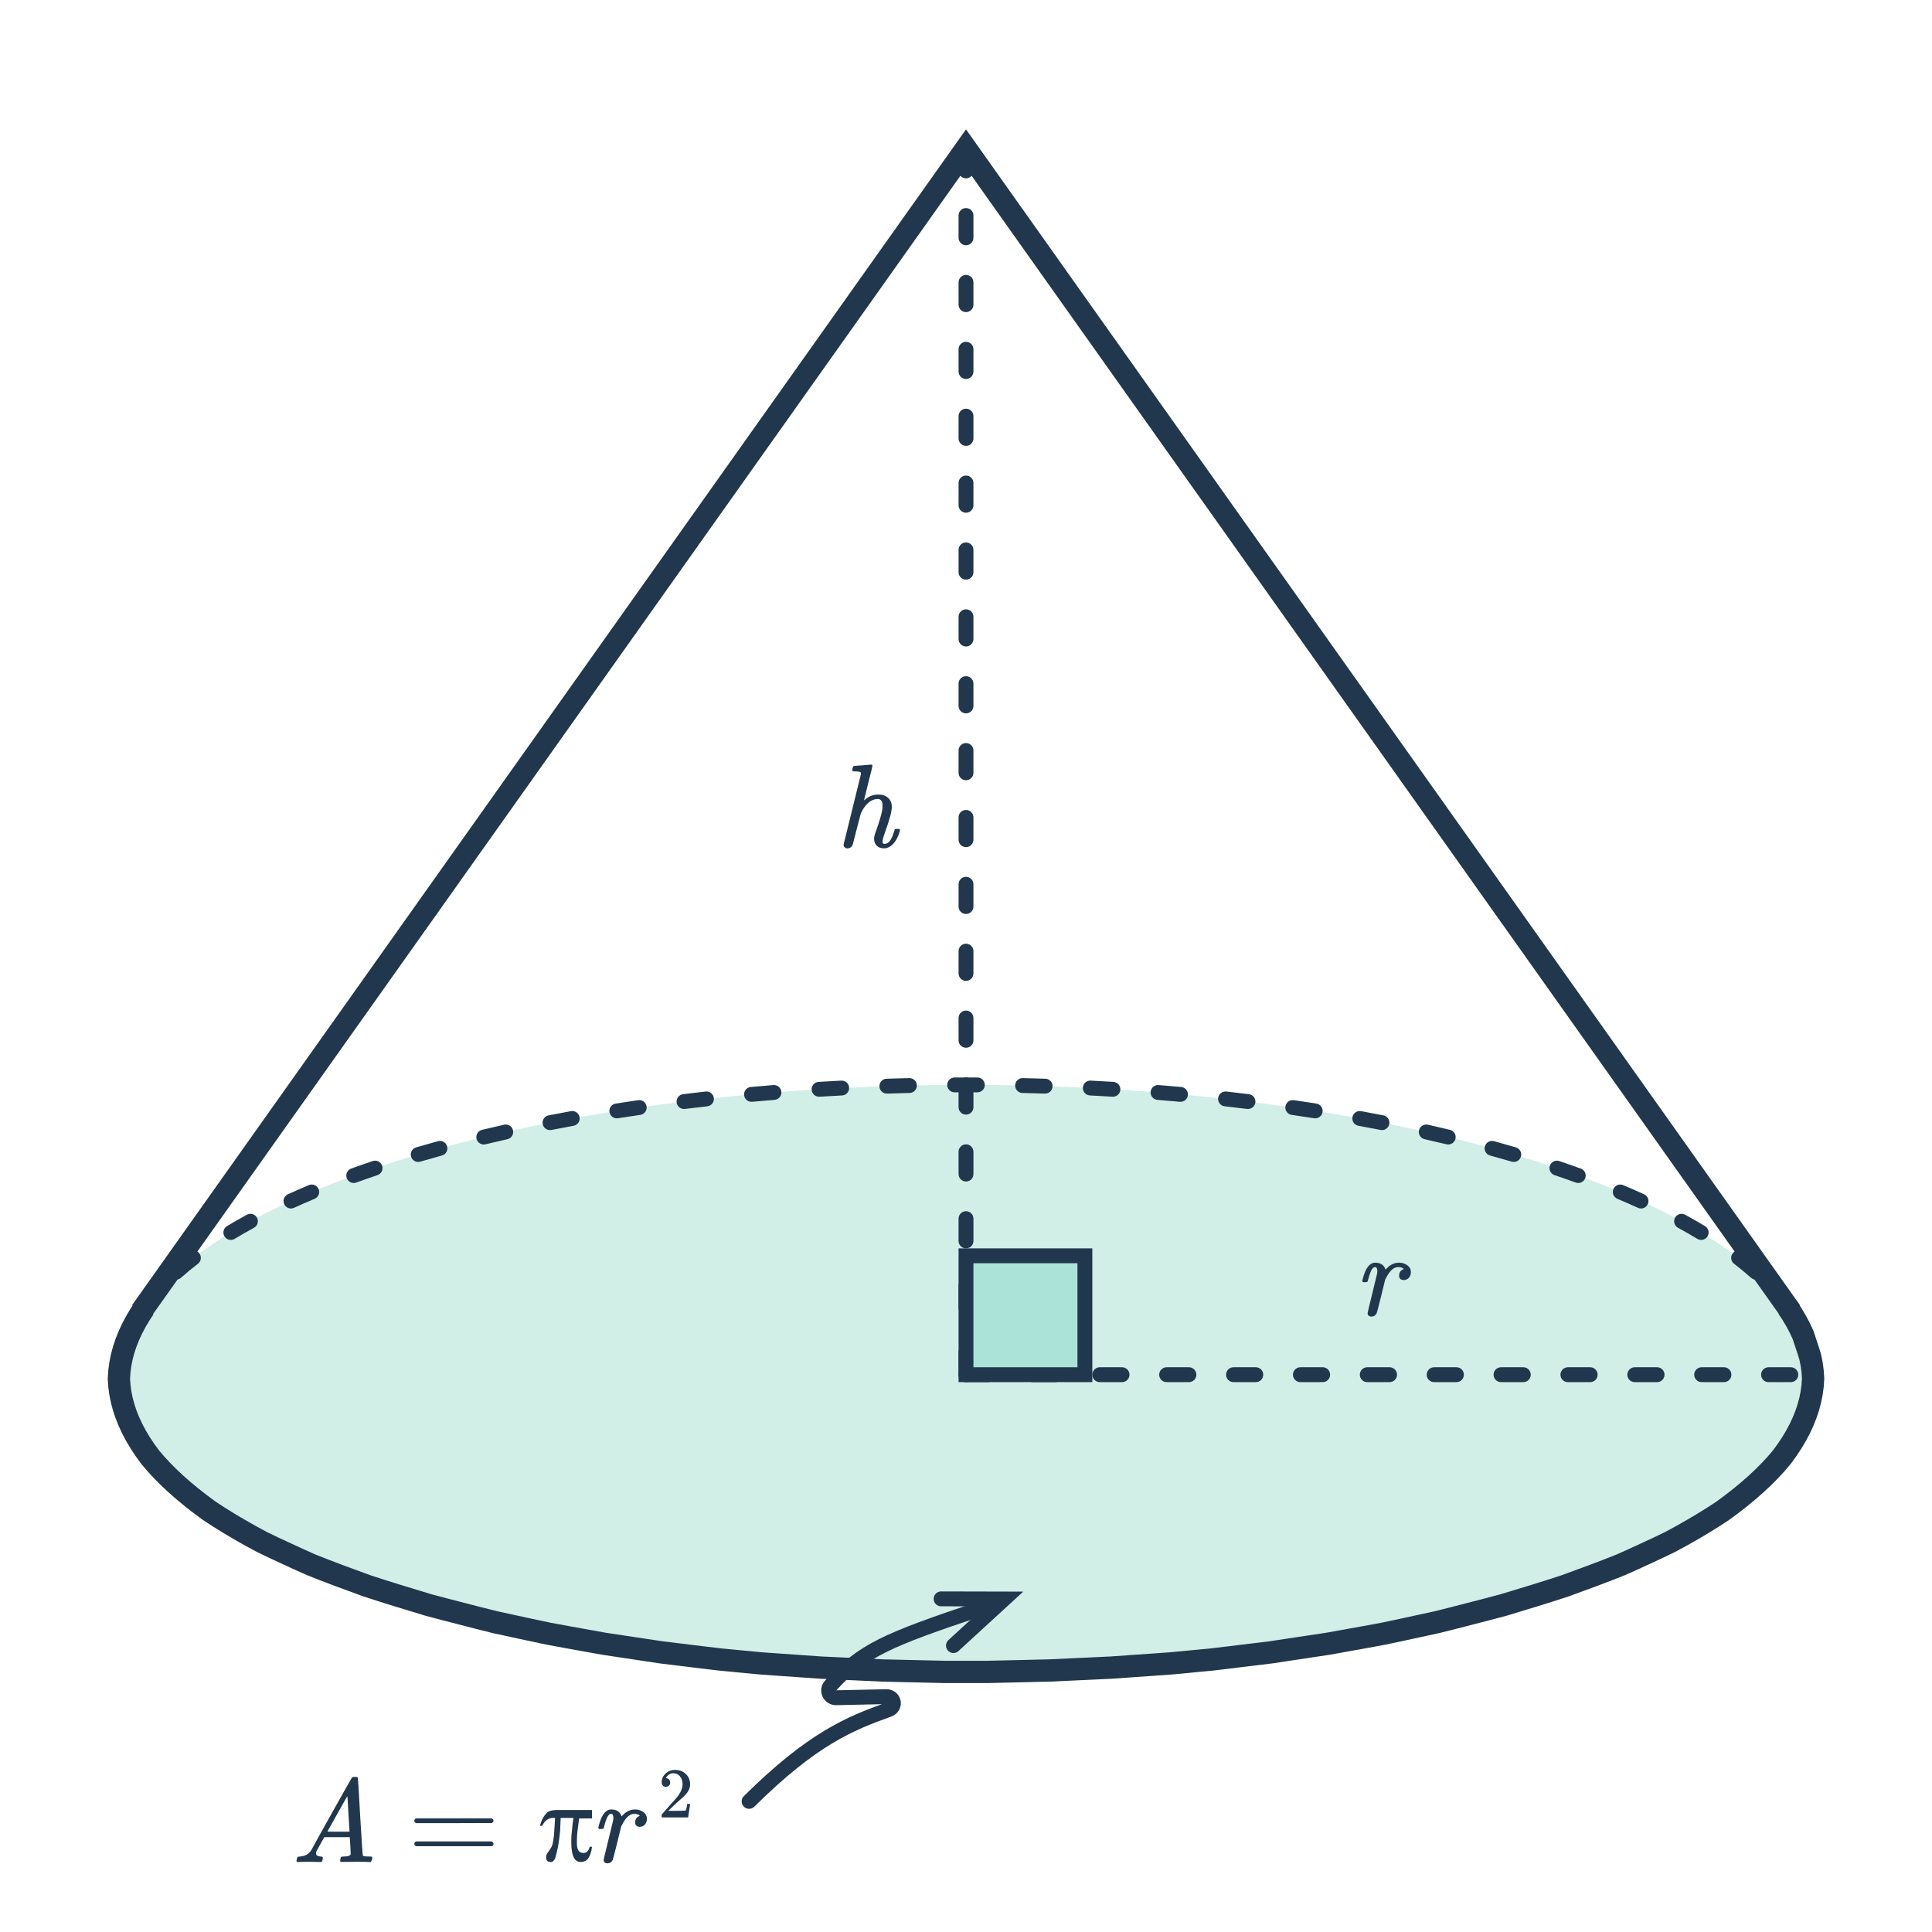 <svg width="260" height="260" viewBox="0 0 260 260" fill="none" xmlns="http://www.w3.org/2000/svg">
<g clip-path="url(#clip0_60_110)">
<path d="M130 225C192.96 225 244 207.315 244 185.5C244 163.685 192.96 146 130 146C67.04 146 16 163.685 16 185.5C16 207.315 67.04 225 130 225Z" fill="#D1EEE7"/>
<path d="M17.077 184.089C17.137 183.54 16.74 183.046 16.191 182.986C15.642 182.926 15.149 183.323 15.089 183.872L17.077 184.089ZM17.046 177.756C16.785 178.242 16.968 178.849 17.454 179.11C17.941 179.371 18.547 179.189 18.808 178.702L17.046 177.756ZM20.372 176.251C20.701 175.807 20.607 175.181 20.163 174.853C19.719 174.524 19.093 174.618 18.765 175.061L20.372 176.251ZM23.02 170.467C22.608 170.835 22.572 171.467 22.94 171.879C23.308 172.291 23.94 172.326 24.352 171.959L23.02 170.467ZM26.639 170.069C27.077 169.732 27.159 169.105 26.823 168.667C26.486 168.229 25.858 168.146 25.42 168.483L26.639 170.069ZM30.546 165.007C30.074 165.292 29.922 165.907 30.207 166.38C30.492 166.853 31.107 167.005 31.58 166.719L30.546 165.007ZM34.182 165.227C34.667 164.963 34.845 164.355 34.581 163.87C34.316 163.386 33.709 163.207 33.224 163.471L34.182 165.227ZM38.742 160.723C38.239 160.952 38.018 161.545 38.247 162.048C38.476 162.55 39.069 162.772 39.572 162.542L38.742 160.723ZM42.339 161.33C42.848 161.116 43.087 160.529 42.873 160.02C42.659 159.511 42.073 159.272 41.563 159.487L42.339 161.33ZM47.262 157.262C46.743 157.45 46.474 158.024 46.663 158.543C46.851 159.062 47.424 159.331 47.943 159.143L47.262 157.262ZM50.798 158.145C51.321 157.968 51.602 157.401 51.426 156.877C51.249 156.354 50.682 156.073 50.159 156.25L50.798 158.145ZM56 154.409C55.47 154.565 55.167 155.121 55.322 155.651C55.478 156.181 56.034 156.484 56.564 156.328L56 154.409ZM59.471 155.502C60.004 155.355 60.317 154.805 60.17 154.272C60.024 153.74 59.474 153.427 58.941 153.573L59.471 155.502ZM64.869 152.049C64.332 152.178 64.001 152.718 64.13 153.255C64.259 153.792 64.799 154.122 65.336 153.993L64.869 152.049ZM68.282 153.308C68.821 153.187 69.16 152.652 69.039 152.114C68.918 151.575 68.383 151.236 67.844 151.357L68.282 153.308ZM73.827 150.101C73.285 150.207 72.932 150.733 73.038 151.275C73.144 151.817 73.669 152.17 74.211 152.064L73.827 150.101ZM77.19 151.501C77.733 151.402 78.094 150.881 77.995 150.338C77.895 149.795 77.375 149.435 76.831 149.534L77.19 151.501ZM82.852 148.514C82.307 148.599 81.934 149.111 82.019 149.657C82.105 150.202 82.617 150.575 83.162 150.489L82.852 148.514ZM86.169 150.035C86.716 149.956 87.095 149.449 87.016 148.902C86.936 148.356 86.429 147.977 85.882 148.056L86.169 150.035ZM91.93 147.249C91.382 147.316 90.992 147.815 91.059 148.363C91.126 148.911 91.624 149.301 92.173 149.234L91.93 147.249ZM95.185 148.882C95.734 148.821 96.129 148.326 96.068 147.777C96.007 147.229 95.513 146.833 94.964 146.894L95.185 148.882ZM101.043 146.281C100.493 146.331 100.088 146.817 100.137 147.367C100.187 147.917 100.673 148.323 101.223 148.273L101.043 146.281ZM104.236 148.016C104.786 147.972 105.197 147.49 105.153 146.939C105.108 146.389 104.626 145.978 104.076 146.023L104.236 148.016ZM110.166 145.594C109.615 145.627 109.195 146.101 109.228 146.653C109.261 147.204 109.735 147.624 110.287 147.59L110.166 145.594ZM113.321 147.421C113.873 147.393 114.297 146.923 114.269 146.371C114.241 145.82 113.771 145.396 113.22 145.424L113.321 147.421ZM119.316 145.171C118.764 145.188 118.331 145.65 118.349 146.202C118.366 146.754 118.828 147.187 119.38 147.17L119.316 145.171ZM122.41 147.086C122.962 147.074 123.399 146.616 123.387 146.064C123.374 145.512 122.916 145.074 122.364 145.087L122.41 147.086ZM128.467 145.003C127.915 145.006 127.469 145.456 127.472 146.008C127.475 146.56 127.924 147.006 128.477 147.003L128.467 145.003ZM131.524 147.003C132.076 147.006 132.526 146.56 132.528 146.008C132.531 145.456 132.085 145.006 131.533 145.003L131.524 147.003ZM137.636 145.087C137.084 145.074 136.626 145.512 136.613 146.064C136.601 146.616 137.038 147.074 137.59 147.086L137.636 145.087ZM140.62 147.17C141.172 147.187 141.634 146.754 141.651 146.202C141.669 145.65 141.236 145.188 140.684 145.171L140.62 147.17ZM146.78 145.424C146.229 145.396 145.759 145.82 145.731 146.371C145.703 146.923 146.127 147.393 146.679 147.421L146.78 145.424ZM149.713 147.59C150.265 147.624 150.739 147.204 150.772 146.653C150.805 146.101 150.386 145.627 149.834 145.594L149.713 147.59ZM155.924 146.023C155.374 145.978 154.892 146.389 154.847 146.939C154.803 147.49 155.214 147.972 155.764 148.016L155.924 146.023ZM158.777 148.273C159.327 148.323 159.813 147.917 159.863 147.367C159.912 146.817 159.507 146.331 158.957 146.281L158.777 148.273ZM165.036 146.894C164.487 146.833 163.993 147.229 163.932 147.777C163.87 148.326 164.266 148.821 164.815 148.882L165.036 146.894ZM167.827 149.234C168.375 149.301 168.874 148.911 168.941 148.363C169.008 147.815 168.618 147.316 168.07 147.249L167.827 149.234ZM174.118 148.056C173.571 147.977 173.064 148.356 172.984 148.902C172.905 149.449 173.284 149.956 173.831 150.035L174.118 148.056ZM176.838 150.489C177.383 150.575 177.895 150.202 177.981 149.657C178.066 149.111 177.693 148.599 177.148 148.514L176.838 150.489ZM183.169 149.534C182.625 149.435 182.105 149.795 182.006 150.338C181.906 150.881 182.267 151.402 182.81 151.501L183.169 149.534ZM185.789 152.064C186.331 152.17 186.856 151.817 186.962 151.275C187.068 150.733 186.715 150.207 186.173 150.101L185.789 152.064ZM192.156 151.357C191.617 151.236 191.082 151.575 190.961 152.114C190.84 152.652 191.179 153.187 191.718 153.308L192.156 151.357ZM194.664 153.993C195.201 154.122 195.741 153.792 195.87 153.255C195.999 152.718 195.668 152.178 195.131 152.049L194.664 153.993ZM201.059 153.573C200.526 153.427 199.976 153.74 199.83 154.272C199.683 154.805 199.996 155.355 200.529 155.502L201.059 153.573ZM203.436 156.328C203.966 156.484 204.522 156.181 204.678 155.651C204.833 155.121 204.53 154.565 204 154.409L203.436 156.328ZM209.841 156.25C209.318 156.073 208.751 156.354 208.574 156.877C208.397 157.401 208.679 157.968 209.202 158.145L209.841 156.25ZM212.057 159.143C212.576 159.331 213.149 159.062 213.337 158.543C213.526 158.024 213.257 157.45 212.738 157.262L212.057 159.143ZM218.436 159.487C217.927 159.272 217.341 159.511 217.127 160.02C216.913 160.529 217.152 161.116 217.661 161.33L218.436 159.487ZM220.428 162.542C220.931 162.772 221.524 162.55 221.753 162.048C221.982 161.545 221.761 160.952 221.258 160.723L220.428 162.542ZM226.776 163.471C226.291 163.207 225.684 163.386 225.419 163.87C225.155 164.355 225.333 164.963 225.818 165.227L226.776 163.471ZM228.42 166.719C228.893 167.005 229.508 166.853 229.793 166.38C230.078 165.907 229.926 165.292 229.454 165.007L228.42 166.719ZM234.58 168.483C234.142 168.146 233.514 168.229 233.178 168.667C232.841 169.105 232.923 169.732 233.361 170.069L234.58 168.483ZM235.648 171.959C236.06 172.326 236.692 172.291 237.06 171.879C237.428 171.467 237.392 170.835 236.98 170.467L235.648 171.959ZM241.236 175.061C240.907 174.618 240.281 174.524 239.837 174.853C239.393 175.181 239.299 175.808 239.628 176.251L241.236 175.061ZM241.192 178.702C241.453 179.189 242.059 179.371 242.546 179.11C243.032 178.849 243.215 178.242 242.954 177.756L241.192 178.702ZM244.911 183.872C244.851 183.323 244.358 182.926 243.809 182.986C243.26 183.046 242.863 183.54 242.923 184.089L244.911 183.872ZM17 185.5C17 185.028 17.026 184.557 17.077 184.089L15.089 183.872C15.03 184.412 15 184.955 15 185.5H17ZM18.808 178.702C19.25 177.88 19.771 177.063 20.372 176.251L18.765 175.061C18.111 175.944 17.537 176.842 17.046 177.756L18.808 178.702ZM24.352 171.959C25.065 171.322 25.828 170.692 26.639 170.069L25.42 168.483C24.573 169.133 23.772 169.795 23.02 170.467L24.352 171.959ZM31.58 166.719C32.415 166.215 33.282 165.718 34.182 165.227L33.224 163.471C32.3 163.975 31.408 164.487 30.546 165.007L31.58 166.719ZM39.572 162.542C40.471 162.132 41.394 161.728 42.339 161.33L41.563 159.487C40.601 159.892 39.66 160.304 38.742 160.723L39.572 162.542ZM47.943 159.143C48.877 158.804 49.829 158.471 50.798 158.145L50.159 156.25C49.176 156.581 48.211 156.919 47.262 157.262L47.943 159.143ZM56.564 156.328C57.519 156.047 58.489 155.772 59.471 155.502L58.941 153.573C57.947 153.846 56.967 154.125 56 154.409L56.564 156.328ZM65.336 153.993C66.307 153.76 67.289 153.532 68.282 153.308L67.844 151.357C66.841 151.582 65.85 151.813 64.869 152.049L65.336 153.993ZM74.211 152.064C75.195 151.871 76.188 151.684 77.19 151.501L76.831 149.534C75.821 149.718 74.82 149.907 73.827 150.101L74.211 152.064ZM83.162 150.489C84.157 150.333 85.16 150.182 86.169 150.035L85.882 148.056C84.865 148.204 83.855 148.356 82.852 148.514L83.162 150.489ZM92.173 149.234C93.171 149.112 94.175 148.995 95.185 148.882L94.964 146.894C93.946 147.008 92.935 147.126 91.93 147.249L92.173 149.234ZM101.223 148.273C102.222 148.183 103.226 148.097 104.236 148.016L104.076 146.023C103.06 146.104 102.049 146.19 101.043 146.281L101.223 148.273ZM110.287 147.59C111.294 147.529 112.305 147.473 113.321 147.421L113.22 145.424C112.197 145.476 111.179 145.532 110.166 145.594L110.287 147.59ZM119.38 147.17C120.386 147.137 121.396 147.11 122.41 147.086L122.364 145.087C121.344 145.11 120.328 145.138 119.316 145.171L119.38 147.17ZM128.477 147.003C128.984 147.001 129.491 147 130 147V145C129.488 145 128.978 145.001 128.467 145.003L128.477 147.003ZM130 147C130.509 147 131.016 147.001 131.524 147.003L131.533 145.003C131.023 145.001 130.512 145 130 145V147ZM137.59 147.086C138.604 147.11 139.614 147.137 140.62 147.17L140.684 145.171C139.672 145.138 138.656 145.11 137.636 145.087L137.59 147.086ZM146.679 147.421C147.695 147.473 148.706 147.529 149.713 147.59L149.834 145.594C148.821 145.532 147.803 145.476 146.78 145.424L146.679 147.421ZM155.764 148.016C156.774 148.097 157.778 148.183 158.777 148.273L158.957 146.281C157.951 146.19 156.94 146.104 155.924 146.023L155.764 148.016ZM164.815 148.882C165.825 148.995 166.829 149.112 167.827 149.234L168.07 147.249C167.065 147.126 166.054 147.008 165.036 146.894L164.815 148.882ZM173.831 150.035C174.84 150.182 175.843 150.333 176.838 150.489L177.148 148.514C176.145 148.356 175.135 148.204 174.118 148.056L173.831 150.035ZM182.81 151.501C183.812 151.684 184.805 151.871 185.789 152.064L186.173 150.101C185.18 149.907 184.179 149.718 183.169 149.534L182.81 151.501ZM191.718 153.308C192.711 153.532 193.693 153.76 194.664 153.993L195.131 152.049C194.15 151.813 193.158 151.582 192.156 151.357L191.718 153.308ZM200.529 155.502C201.512 155.772 202.481 156.047 203.436 156.328L204 154.409C203.033 154.125 202.053 153.846 201.059 153.573L200.529 155.502ZM209.202 158.145C210.171 158.471 211.122 158.804 212.057 159.143L212.738 157.262C211.789 156.919 210.824 156.581 209.841 156.25L209.202 158.145ZM217.661 161.33C218.606 161.728 219.529 162.132 220.428 162.542L221.258 160.723C220.34 160.304 219.399 159.892 218.436 159.487L217.661 161.33ZM225.818 165.227C226.718 165.718 227.585 166.215 228.42 166.719L229.454 165.007C228.592 164.487 227.699 163.975 226.776 163.471L225.818 165.227ZM233.361 170.069C234.172 170.692 234.935 171.322 235.648 171.959L236.98 170.467C236.228 169.795 235.427 169.133 234.58 168.483L233.361 170.069ZM239.628 176.251C240.229 177.063 240.75 177.88 241.192 178.702L242.954 177.756C242.463 176.842 241.889 175.944 241.236 175.061L239.628 176.251ZM242.923 184.089C242.974 184.557 243 185.028 243 185.5H245C245 184.955 244.97 184.412 244.911 183.872L242.923 184.089Z" fill="#21374D"/>
<path d="M19.398 176.064L18.885 176.836L18.308 177.801L17.795 178.765L17.346 179.73L16.962 180.694L16.641 181.659L16.385 182.623L16.192 183.588L16.064 184.553L16 185.517L16.064 186.482L16.192 187.446L16.385 188.411L16.641 189.375L16.962 190.34L17.346 191.304L17.795 192.269L18.308 193.234L18.885 194.198L19.526 195.163L20.232 196.127L21.001 197.028L21.835 197.928L22.732 198.828L23.694 199.728L24.72 200.629L25.81 201.529L26.964 202.429L28.182 203.329L29.465 204.165L30.811 205.001L32.222 205.837L33.696 206.673L35.235 207.509L36.838 208.281L38.505 209.053L40.172 209.824L41.903 210.596L43.699 211.303L45.558 212.01L47.481 212.718L49.405 213.425L51.393 214.068L53.444 214.711L55.56 215.354L57.676 215.997L59.856 216.576L62.1 217.155L64.344 217.734L66.652 218.312L69.025 218.827L71.397 219.341L73.834 219.856L76.27 220.306L78.77 220.756L81.271 221.206L83.836 221.592L86.4 221.978L88.965 222.364L91.594 222.685L94.223 223.007L96.916 223.328L99.609 223.585L102.301 223.843L104.994 224.035L107.751 224.228L110.508 224.421L113.265 224.55L116.022 224.678L118.78 224.807L121.537 224.871L124.358 224.936L127.179 225H130H132.821L135.642 224.936L138.463 224.871L141.22 224.807L143.978 224.678L146.735 224.55L149.492 224.421L152.249 224.228L155.006 224.035L157.699 223.843L160.391 223.585L163.084 223.328L165.777 223.007L168.406 222.685L171.035 222.364L173.6 221.978L176.164 221.592L178.729 221.206L181.229 220.756L183.73 220.306L186.166 219.856L188.603 219.341L190.975 218.827L193.348 218.312L195.656 217.734L197.9 217.155L200.144 216.576L202.324 215.997L204.44 215.354L206.556 214.711L208.607 214.068L210.595 213.425L212.519 212.718L214.442 212.01L216.301 211.303L218.097 210.596L219.828 209.824L221.495 209.053L223.162 208.281L224.765 207.509L226.304 206.673L227.778 205.837L229.189 205.001L230.535 204.165L231.818 203.329L233.036 202.429L234.19 201.529L235.28 200.629L236.306 199.728L237.268 198.828L238.165 197.928L238.999 197.028L239.768 196.127L240.474 195.163L241.115 194.198L241.692 193.234L242.205 192.269L242.654 191.304L243.038 190.34L243.359 189.375L243.615 188.411L243.808 187.446L243.936 186.482L244 185.517L243.936 184.553L243.808 183.588L243.615 182.623L243.295 181.594L242.974 180.63L242.654 179.665L242.205 178.701L241.692 177.736L241.115 176.772L240.602 176" stroke="#21374D" stroke-width="3" stroke-miterlimit="10"/>
<path d="M19 176.5L130 20L241 176.5" stroke="#21374D" stroke-width="3" stroke-miterlimit="10"/>
<path d="M130 185V20" stroke="#21374D" stroke-width="2" stroke-miterlimit="10" stroke-linecap="round" stroke-dasharray="3 6"/>
<path d="M130 185H244" stroke="#21374D" stroke-width="2" stroke-miterlimit="10" stroke-linecap="round" stroke-dasharray="3 6"/>
<path d="M146 169H130V185H146V169Z" fill="#ACE3D9" stroke="#21374D" stroke-width="2" stroke-miterlimit="10"/>
<path d="M42.394 250.565C42.053 250.554 41.76 250.549 41.514 250.549C41.269 250.549 40.997 250.554 40.698 250.565C40.41 250.575 40.213 250.581 40.106 250.581C39.968 250.581 39.898 250.527 39.898 250.421C39.898 250.389 39.914 250.303 39.946 250.165C39.989 250.026 40.016 249.951 40.026 249.941C40.047 249.877 40.149 249.845 40.33 249.845C41.002 249.802 41.498 249.551 41.818 249.093C41.882 248.986 41.919 248.927 41.93 248.917C41.93 248.895 42.826 247.279 44.618 244.069C46.421 240.858 47.333 239.247 47.354 239.237C47.376 239.205 47.413 239.178 47.466 239.157C47.498 239.135 47.605 239.125 47.786 239.125C47.968 239.125 48.09 239.157 48.154 239.221C48.175 239.242 48.282 240.981 48.474 244.437C48.677 247.957 48.8 249.727 48.842 249.749H48.858C48.944 249.813 49.231 249.845 49.722 249.845H49.994C50.069 249.919 50.106 249.973 50.106 250.005C50.106 250.09 50.08 250.202 50.026 250.341C49.973 250.469 49.93 250.549 49.898 250.581H49.69C49.359 250.559 48.757 250.549 47.882 250.549C47.669 250.549 47.354 250.554 46.938 250.565C46.522 250.565 46.218 250.565 46.026 250.565C45.855 250.565 45.77 250.522 45.77 250.437C45.77 250.405 45.781 250.325 45.802 250.197C45.813 250.165 45.824 250.127 45.834 250.085C45.845 250.031 45.85 249.999 45.85 249.989C45.861 249.967 45.871 249.946 45.882 249.925C45.904 249.893 45.925 249.877 45.946 249.877C45.968 249.866 45.994 249.861 46.026 249.861C46.069 249.85 46.117 249.845 46.17 249.845C46.853 249.845 47.194 249.722 47.194 249.477C47.194 249.423 47.178 249.066 47.146 248.405L47.066 247.237H43.642L43.13 248.149C42.767 248.799 42.586 249.135 42.586 249.157C42.544 249.231 42.522 249.311 42.522 249.397C42.522 249.674 42.746 249.823 43.194 249.845C43.322 249.845 43.402 249.877 43.434 249.941C43.456 249.973 43.45 250.074 43.418 250.245C43.386 250.394 43.354 250.49 43.322 250.533C43.29 250.565 43.221 250.581 43.114 250.581C42.975 250.581 42.736 250.575 42.394 250.565ZM47.034 246.421C47.023 246.389 46.975 245.605 46.89 244.069C46.816 242.533 46.767 241.754 46.746 241.733L46.426 242.261C46.213 242.623 45.871 243.231 45.402 244.085L44.058 246.485C44.058 246.495 44.554 246.501 45.546 246.501H47.034V246.421ZM55.757 245.029C55.757 244.89 55.831 244.783 55.981 244.709H66.173C66.333 244.783 66.413 244.89 66.413 245.029C66.413 245.146 66.338 245.247 66.189 245.333L61.101 245.349H56.013C55.842 245.295 55.757 245.189 55.757 245.029ZM55.757 248.133C55.757 247.973 55.842 247.866 56.013 247.813H66.189C66.199 247.823 66.221 247.845 66.253 247.877C66.295 247.898 66.322 247.919 66.333 247.941C66.354 247.951 66.37 247.978 66.381 248.021C66.402 248.053 66.413 248.09 66.413 248.133C66.413 248.271 66.333 248.378 66.173 248.453H55.981C55.831 248.378 55.757 248.271 55.757 248.133ZM80.61 246.133C80.546 246.069 80.514 246.01 80.514 245.957C80.535 245.829 80.61 245.562 80.738 245.157C81.047 244.207 81.479 243.663 82.034 243.525C82.076 243.514 82.146 243.509 82.242 243.509C82.978 243.509 83.447 243.818 83.65 244.437L83.842 244.245C84.13 243.935 84.45 243.727 84.802 243.621C84.994 243.546 85.213 243.509 85.458 243.509C85.895 243.509 86.269 243.626 86.578 243.861C86.898 244.085 87.058 244.394 87.058 244.789C87.058 245.077 86.967 245.327 86.786 245.541C86.605 245.743 86.375 245.845 86.098 245.845C85.927 245.845 85.778 245.797 85.65 245.701C85.532 245.594 85.474 245.455 85.474 245.285C85.474 244.858 85.644 244.57 85.986 244.421C86.061 244.389 86.098 244.362 86.098 244.341C85.938 244.181 85.692 244.101 85.362 244.101C85.266 244.101 85.197 244.106 85.154 244.117C84.642 244.213 84.167 244.687 83.73 245.541L83.602 245.781L83.058 248.005C82.695 249.455 82.493 250.229 82.45 250.325C82.3 250.613 82.066 250.757 81.746 250.757C81.426 250.757 81.255 250.602 81.234 250.293C81.234 250.239 81.442 249.37 81.858 247.685C82.284 245.957 82.498 245.077 82.498 245.045C82.53 244.895 82.546 244.757 82.546 244.629C82.546 244.277 82.439 244.101 82.226 244.101C82.141 244.101 82.071 244.122 82.018 244.165C81.772 244.325 81.516 244.933 81.25 245.989C81.239 246.01 81.228 246.031 81.218 246.053C81.197 246.106 81.117 246.133 80.978 246.133C80.935 246.133 80.903 246.133 80.882 246.133H80.61ZM89.62 240.462C89.441 240.462 89.3 240.405 89.198 240.289C89.095 240.174 89.044 240.033 89.044 239.867C89.044 239.406 89.217 239.013 89.562 238.686C89.914 238.353 90.334 238.187 90.82 238.187C91.37 238.187 91.825 238.337 92.183 238.638C92.548 238.933 92.772 239.32 92.855 239.8C92.868 239.915 92.874 240.021 92.874 240.117C92.874 240.488 92.762 240.837 92.538 241.163C92.359 241.432 91.998 241.8 91.454 242.267C91.223 242.465 90.903 242.76 90.493 243.15L89.927 243.688L90.657 243.697C91.662 243.697 92.196 243.681 92.26 243.649C92.285 243.643 92.317 243.576 92.356 243.448C92.382 243.377 92.426 243.16 92.49 242.795V242.766H92.874V242.795L92.606 244.552V244.581H89.044V244.398C89.044 244.27 89.05 244.197 89.063 244.177C89.07 244.171 89.338 243.867 89.87 243.265C90.567 242.491 91.015 241.979 91.213 241.729C91.642 241.147 91.857 240.613 91.857 240.126C91.857 239.704 91.745 239.352 91.521 239.07C91.303 238.782 90.996 238.638 90.599 238.638C90.228 238.638 89.927 238.805 89.697 239.137C89.684 239.163 89.665 239.198 89.639 239.243C89.62 239.275 89.61 239.294 89.61 239.301C89.61 239.307 89.626 239.31 89.658 239.31C89.818 239.31 89.946 239.368 90.042 239.483C90.145 239.598 90.196 239.733 90.196 239.886C90.196 240.046 90.141 240.184 90.033 240.299C89.93 240.408 89.793 240.462 89.62 240.462Z" fill="#21374D"/>
<path d="M79.667 243.657V244.722H77.936C77.861 245.254 77.785 245.863 77.71 246.472C77.635 247.081 77.635 247.689 77.635 248.07C77.635 248.526 77.71 248.831 77.861 249.059C78.011 249.287 78.237 249.363 78.538 249.363C78.764 249.363 78.914 249.287 79.065 249.135C79.215 248.983 79.291 248.754 79.366 248.526H79.667C79.592 249.287 79.366 249.82 79.14 250.124C78.914 250.428 78.538 250.581 78.162 250.581C77.785 250.581 77.484 250.428 77.258 250.048C77.033 249.668 76.882 248.983 76.882 247.994C76.882 247.537 76.882 247.004 76.957 246.472C77.033 245.559 77.108 244.95 77.183 244.646H75.452L75.377 246.396C75.301 247.157 75.226 247.841 75.076 248.602C74.925 249.363 74.775 249.82 74.699 250.124C74.624 250.276 74.473 250.428 74.398 250.504C74.323 250.581 74.172 250.581 74.097 250.581C73.871 250.581 73.721 250.504 73.645 250.428C73.57 250.352 73.495 250.2 73.495 249.972C73.495 249.82 73.495 249.668 73.57 249.591C73.57 249.515 73.721 249.287 73.947 248.983C74.097 248.754 74.248 248.526 74.323 248.298C74.398 248.07 74.473 247.613 74.549 247.004C74.549 246.928 74.624 246.091 74.699 244.646H74.473C74.097 244.646 73.871 244.722 73.645 244.874C73.42 245.026 73.194 245.254 72.968 245.711H72.667C72.817 245.102 73.043 244.646 73.269 244.341C73.495 244.037 73.721 243.809 73.947 243.733C74.172 243.657 74.549 243.581 75 243.581H79.667V243.657Z" fill="#21374D"/>
<path d="M183.421 172.552C183.357 172.488 183.325 172.429 183.325 172.376C183.346 172.248 183.421 171.981 183.549 171.576C183.858 170.627 184.29 170.083 184.845 169.944C184.888 169.933 184.957 169.928 185.053 169.928C185.789 169.928 186.258 170.237 186.461 170.856L186.653 170.664C186.941 170.355 187.261 170.147 187.613 170.04C187.805 169.965 188.024 169.928 188.269 169.928C188.706 169.928 189.08 170.045 189.389 170.28C189.709 170.504 189.869 170.813 189.869 171.208C189.869 171.496 189.778 171.747 189.597 171.96C189.416 172.163 189.186 172.264 188.909 172.264C188.738 172.264 188.589 172.216 188.461 172.12C188.344 172.013 188.285 171.875 188.285 171.704C188.285 171.277 188.456 170.989 188.797 170.84C188.872 170.808 188.909 170.781 188.909 170.76C188.749 170.6 188.504 170.52 188.173 170.52C188.077 170.52 188.008 170.525 187.965 170.536C187.453 170.632 186.978 171.107 186.541 171.96L186.413 172.2L185.869 174.424C185.506 175.875 185.304 176.648 185.261 176.744C185.112 177.032 184.877 177.176 184.557 177.176C184.237 177.176 184.066 177.021 184.045 176.712C184.045 176.659 184.253 175.789 184.669 174.104C185.096 172.376 185.309 171.496 185.309 171.464C185.341 171.315 185.357 171.176 185.357 171.048C185.357 170.696 185.25 170.52 185.037 170.52C184.952 170.52 184.882 170.541 184.829 170.584C184.584 170.744 184.328 171.352 184.061 172.408C184.05 172.429 184.04 172.451 184.029 172.472C184.008 172.525 183.928 172.552 183.789 172.552C183.746 172.552 183.714 172.552 183.693 172.552H183.421Z" fill="#21374D"/>
<path d="M114.942 103.072C114.953 103.072 115.337 103.045 116.094 102.992L117.214 102.896C117.342 102.896 117.406 102.944 117.406 103.04C117.406 103.157 117.219 103.936 116.846 105.376C116.462 106.912 116.27 107.691 116.27 107.712L116.398 107.616C116.921 107.157 117.523 106.928 118.206 106.928C118.761 106.928 119.198 107.077 119.518 107.376C119.849 107.664 120.014 108.069 120.014 108.592C120.014 108.891 119.95 109.285 119.822 109.776C119.651 110.405 119.411 111.152 119.102 112.016C118.921 112.507 118.819 112.843 118.798 113.024C118.777 113.152 118.766 113.237 118.766 113.28C118.766 113.472 118.857 113.568 119.038 113.568C119.23 113.568 119.427 113.483 119.63 113.312C119.907 113.013 120.147 112.517 120.35 111.824C120.382 111.696 120.409 111.621 120.43 111.6C120.462 111.568 120.537 111.552 120.654 111.552H120.75C120.931 111.552 121.033 111.563 121.054 111.584C121.097 111.627 121.118 111.669 121.118 111.712C121.118 111.755 121.102 111.824 121.07 111.92C120.707 113.136 120.126 113.872 119.326 114.128C119.241 114.149 119.113 114.16 118.942 114.16C118.537 114.16 118.217 114.043 117.982 113.808C117.747 113.573 117.63 113.253 117.63 112.848C117.63 112.624 117.715 112.288 117.886 111.84C118.366 110.496 118.649 109.536 118.734 108.96C118.755 108.864 118.766 108.683 118.766 108.416C118.766 108.224 118.761 108.101 118.75 108.048C118.633 107.696 118.425 107.52 118.126 107.52C118.041 107.52 117.971 107.525 117.918 107.536C117.203 107.632 116.585 108.133 116.062 109.04C115.945 109.253 115.859 109.445 115.806 109.616C115.753 109.787 115.582 110.437 115.294 111.568C115.006 112.741 114.835 113.413 114.782 113.584C114.729 113.755 114.659 113.877 114.574 113.952C114.425 114.101 114.249 114.176 114.046 114.176C113.907 114.176 113.785 114.128 113.678 114.032C113.582 113.947 113.529 113.835 113.518 113.696L115.87 104.144C115.87 104.016 115.838 103.931 115.774 103.888C115.657 103.845 115.443 103.819 115.134 103.808H114.798C114.734 103.744 114.697 103.701 114.686 103.68C114.686 103.659 114.702 103.557 114.734 103.376C114.787 103.173 114.857 103.072 114.942 103.072Z" fill="#21374D"/>
<path d="M132.159 216.422C119.258 220.739 116.167 222.054 111.769 226.845C111.185 227.482 111.66 228.493 112.525 228.474L119.244 228.327C120.349 228.302 120.622 229.701 119.581 230.075C114.347 231.953 109.346 233.973 100.809 242.422" stroke="#21374D" stroke-width="2" stroke-linecap="round"/>
<path d="M126.65 215.167L135.142 215.187L128.309 221.455" stroke="#21374D" stroke-width="2" stroke-linecap="round"/>
</g>
<defs>
<clipPath id="clip0_60_110">
<rect width="260" height="260" fill="white"/>
</clipPath>
</defs>
</svg>
